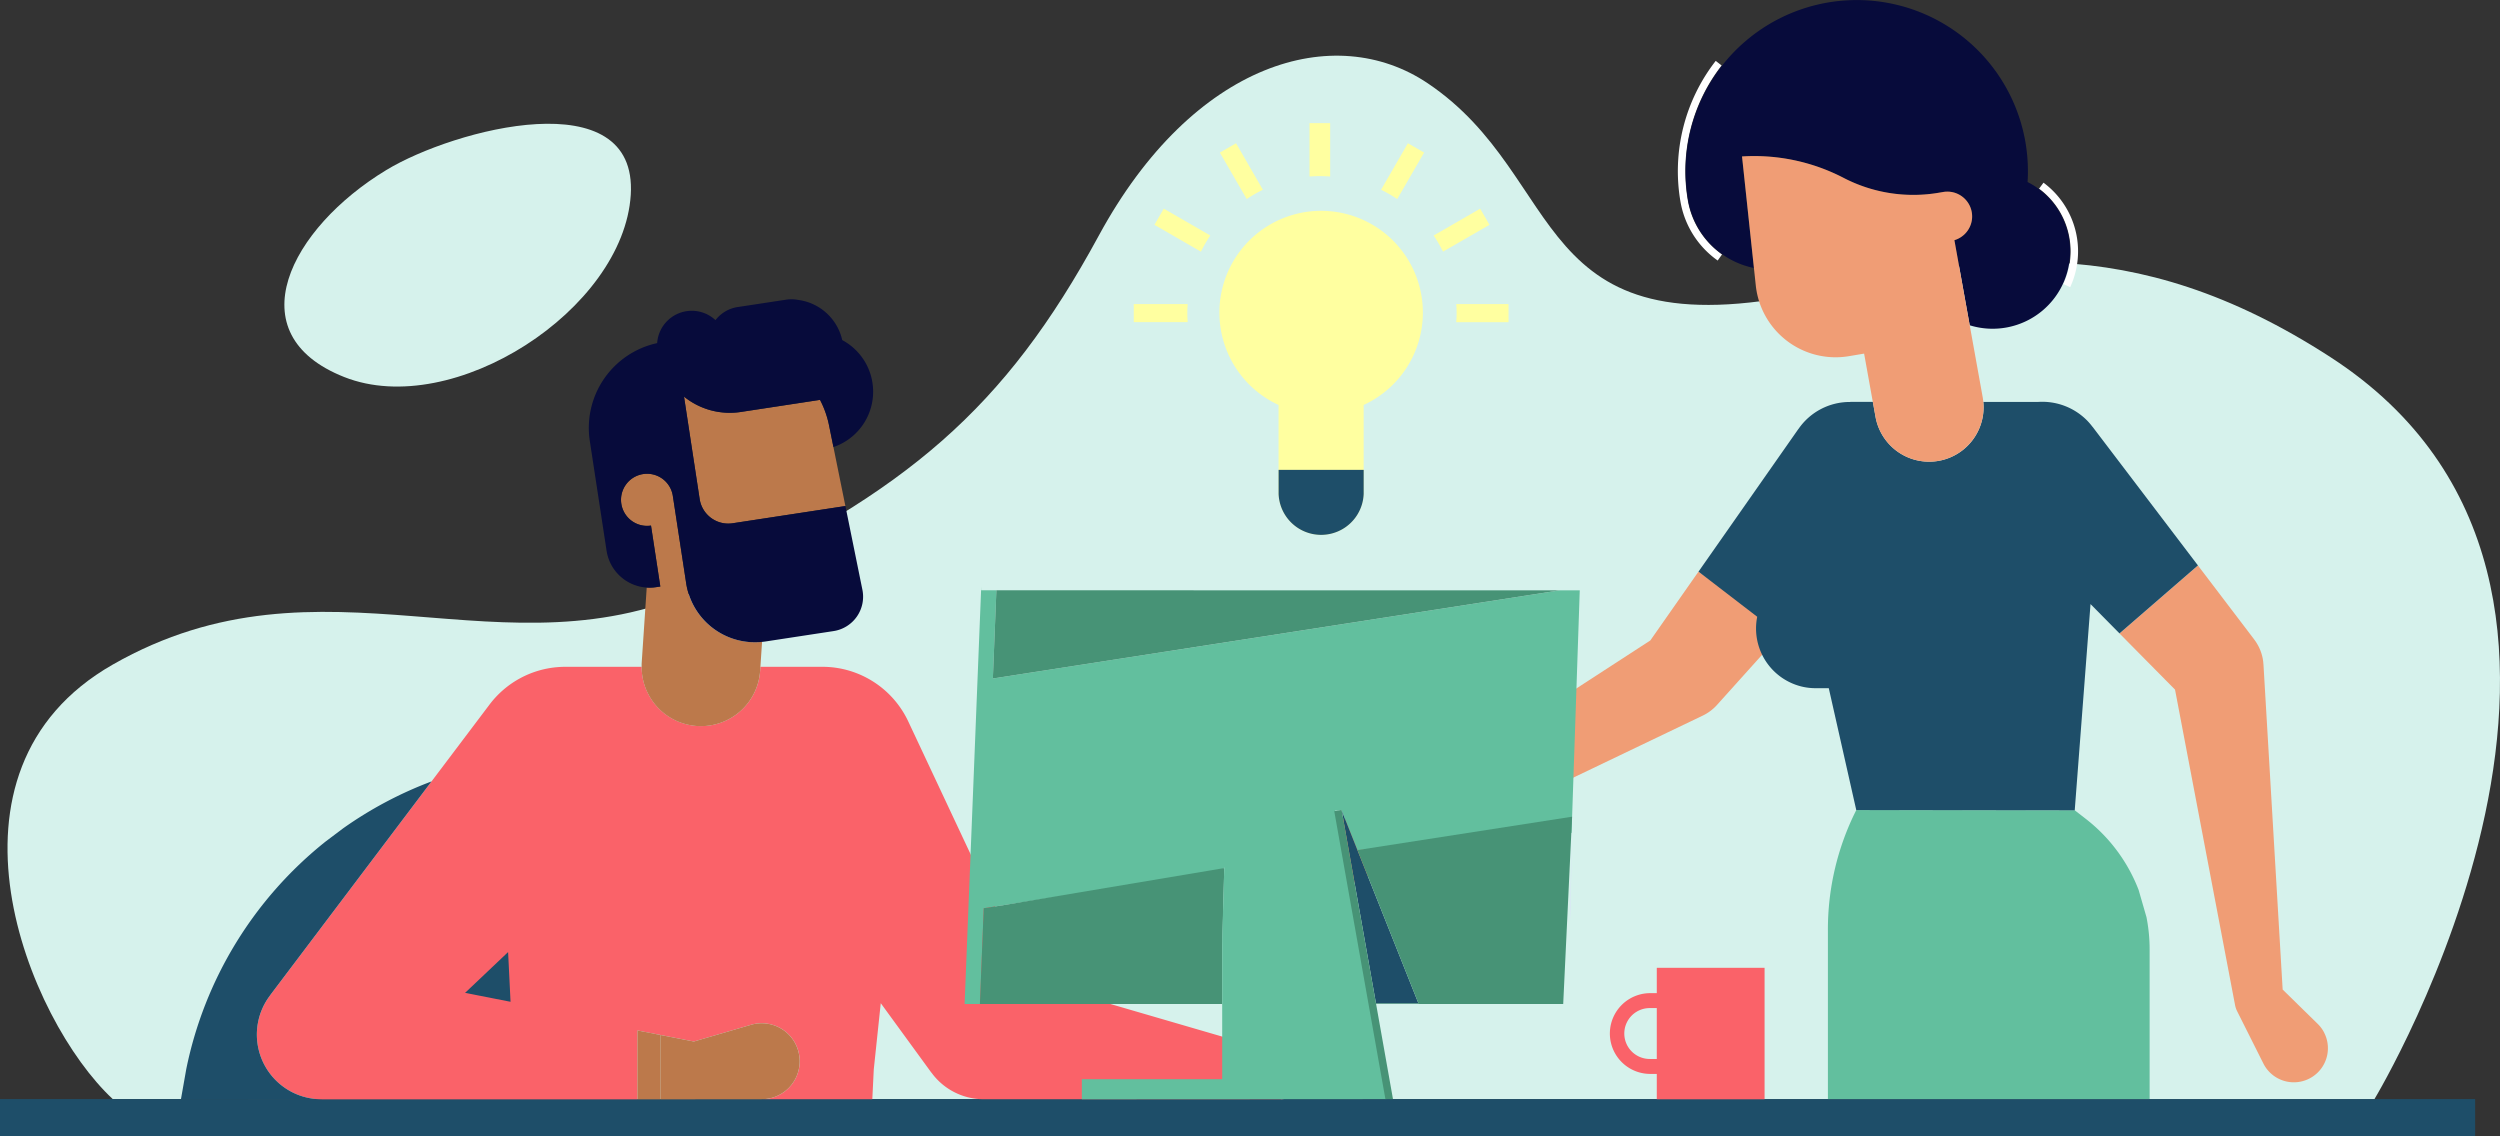 <svg xmlns="http://www.w3.org/2000/svg" width="393.468" height="178.859" viewBox="0 0 393.468 178.859">
  <rect x="0" y="0" width="393.468" height="178.859" fill="#333333" stroke="none"/>
  <g id="Gruppe_37343" data-name="Gruppe 37343" transform="translate(-73.625 -49.894)">
    <path id="Pfad_25084" data-name="Pfad 25084" d="M91.724,225.463c-13.317-12.379-29.433-51.589,0-68.388,33.3-19,61.5,2.772,93.244-12.277s47.043-27.779,61.942-55.231,37.179-33.8,51.778-23.975c22.27,14.989,15.573,42.415,60.236,32.932,26.444-5.614,50.3-10.286,81.876,10.193C496.44,144.8,447.663,225.5,447.663,225.5Z" transform="translate(-0.35 -2.587)" fill="#d6f2ec"/>
    <rect id="Rechteck_13350" data-name="Rechteck 13350" width="389.556" height="5.877" transform="translate(73.625 222.876)" fill="#1e4e69"/>
    <g id="Gruppe_37343-2" data-name="Gruppe 37343" transform="translate(119.489 228.753)">
      <path id="Pfad_25085" data-name="Pfad 25085" d="M263.409,281.557h0Z" transform="translate(-133.03 -281.557)" fill="#f8f7ff"/>
    </g>
    <g id="Gruppe_37344" data-name="Gruppe 37344" transform="translate(91.375 228.753)">
      <path id="Pfad_25086" data-name="Pfad 25086" d="M106.908,281.557h0Z" transform="translate(-96.615 -281.557)" fill="#f8f7ff"/>
    </g>
    <g id="Gruppe_37345" data-name="Gruppe 37345" transform="translate(107.614 228.753)">
      <path id="Pfad_25087" data-name="Pfad 25087" d="M123.073,281.557h0Z" transform="translate(-117.648 -281.557)" fill="#f8f7ff"/>
    </g>
    <g id="Gruppe_37346" data-name="Gruppe 37346" transform="translate(287.981 228.753)">
      <path id="Pfad_25088" data-name="Pfad 25088" d="M485.93,281.557h0Z" transform="translate(-351.265 -281.557)" fill="#f8f7ff"/>
    </g>
    <g id="Gruppe_37347" data-name="Gruppe 37347" transform="translate(102.099 96.989)">
      <path id="Pfad_25089" data-name="Pfad 25089" d="M335.7,265.068l-.984,6.878a3.509,3.509,0,0,0,.984-6.878Z" transform="translate(-161.61 -146.034)" fill="#ff95a9"/>
      <path id="Pfad_25090" data-name="Pfad 25090" d="M247.652,235.2,228.5,194.405h0a14.955,14.955,0,0,0-12.147-8.522c-.06-.006-.121-.008-.182-.014-.261-.021-.522-.034-.783-.041-.061,0-.12-.009-.182-.009h-9.969l-.042.626h0a9.334,9.334,0,0,1-18.647-.626H174.316c-.092,0-.181.012-.273.014-.21.007-.419.018-.629.033-.1.008-.2.014-.294.025a14.945,14.945,0,0,0-10.515,5.875l0,0-7.838,10.385-1.294,1.714-3.046,4.036-21.332,28.262-1.057,1.4.009.008a10.179,10.179,0,0,0,8.134,16.317h.005v.005h49.7V243.055l3.6.706v10.126h0V243.762l5.278,1.036,8.995-2.631a5.977,5.977,0,1,1,1.678,11.711v0l-6.515,0h23.928l.23-4.7,1.1-10.414,7.967,10.933.01-.006a10.143,10.143,0,0,0,8.217,4.186v0l46.761-.005.984-6.878v0Z" transform="translate(-114.033 -127.971)" fill="#fa6269"/>
      <path id="Pfad_25091" data-name="Pfad 25091" d="M146.9,213.226l3.046-4.036a61.449,61.449,0,0,0-13.953,7.413l-2.684,2.02a61.463,61.463,0,0,0-21.966,35.859l-.835,4.73H132.65a10.18,10.18,0,0,1-10-12.149,10.13,10.13,0,0,1,1.87-4.168l-.009-.008,1.057-1.4Z" transform="translate(-110.505 -133.298)" fill="#1e4e69"/>
      <path id="Pfad_25092" data-name="Pfad 25092" d="M175.587,251.8l-.384-7.826-6.773,6.423Z" transform="translate(-123.708 -141.226)" fill="#1e4e69"/>
      <path id="Pfad_25093" data-name="Pfad 25093" d="M212.176,186.174a9.34,9.34,0,0,0,9.941-8.7h0l.042-.626.262-3.92a10.945,10.945,0,0,1-11.947-9.218l-1.932-12.65h0l-.17-1.111a4.1,4.1,0,1,0-3.433,4.672h0l1.466,9.594-.676.1a6.864,6.864,0,0,1-1.462.063l-.791,11.848h0c-.014.208-.01.412-.01.618A9.333,9.333,0,0,0,212.176,186.174Z" transform="translate(-130.955 -119.002)" fill="#bc794b"/>
      <path id="Pfad_25094" data-name="Pfad 25094" d="M253.171,254.4" transform="translate(-143.024 -143.603)" fill="#fff"/>
      <path id="Pfad_25095" data-name="Pfad 25095" d="M224.185,270.442a5.976,5.976,0,1,0-1.678-11.711l-8.995,2.631-5.278-1.036v10.132h5.5v-.006l3.936,0,6.515,0Z" transform="translate(-132.781 -144.535)" fill="#bc794b"/>
      <path id="Pfad_25096" data-name="Pfad 25096" d="M203.567,259.952v10.837h3.6V260.657Z" transform="translate(-131.717 -144.868)" fill="#bc794b"/>
      <path id="Pfad_25097" data-name="Pfad 25097" d="M234.464,131.258l-12.477,1.906a11.463,11.463,0,0,1-8.925-2.413l2.473,16.185a4.553,4.553,0,0,0,5.177,3.741l17.747-2.711-1.881-9.278-.7-3.455A15.024,15.024,0,0,0,234.464,131.258Z" transform="translate(-133.881 -115.419)" fill="#bc794b"/>
      <path id="Pfad_25098" data-name="Pfad 25098" d="M204.235,156.211l.676-.1-1.466-9.594h0a4.1,4.1,0,1,1,3.433-4.672l.17,1.111h0l1.932,12.65a10.945,10.945,0,0,0,11.947,9.218c.17-.019.34-.037.51-.063l10.739-1.641a5.473,5.473,0,0,0,4.537-6.5l-2.676-13.181h0l-17.747,2.711a4.553,4.553,0,0,1-5.177-3.741l-2.473-16.185a11.463,11.463,0,0,0,8.925,2.413l12.477-1.906a15.024,15.024,0,0,1,1.414,3.975l.7,3.455a9.209,9.209,0,0,0,1.384-16.839A8.2,8.2,0,0,0,226.6,111a5.444,5.444,0,0,0-1.865-.042l-.412.063h-.01l-6.557,1h0l-.676.1a5.445,5.445,0,0,0-3.493,2.061,5.46,5.46,0,0,0-9.177,3.616,13.655,13.655,0,0,0-10.6,15.4l1.511,9.892.03.195.279,1.831.821,5.373a6.842,6.842,0,0,0,7.787,5.722Z" transform="translate(-129.456 -110.892)" fill="#070b3b"/>
    </g>
    <path id="Pfad_25099" data-name="Pfad 25099" d="M147.649,82.4c-15.143,9.17-23.743,25.835-6.611,32.593s43.927-10.62,45.074-28.67S158.286,75.956,147.649,82.4Z" transform="translate(-13.214 -5.75)" fill="#d6f2ec"/>
    <rect id="Rechteck_13351" data-name="Rechteck 13351" width="16.964" height="20.69" transform="translate(351.346 222.904) rotate(180)" fill="#fa6269"/>
    <path id="Pfad_25100" data-name="Pfad 25100" d="M410.925,265.061h-2.871a6.356,6.356,0,0,1,0-12.711h2.871V254.7h-2.871a4,4,0,0,0,0,8.009h2.871Z" transform="translate(-74.78 -46.147)" fill="#fa6269"/>
    <g id="Gruppe_37348" data-name="Gruppe 37348" transform="translate(278.092 49.894)">
      <path id="Pfad_25101" data-name="Pfad 25101" d="M511.921,236.7h0l.01,0Z" transform="translate(-377.996 -92.474)" fill="none"/>
      <path id="Pfad_25102" data-name="Pfad 25102" d="M417.03,137.337h0l-23.3,33.286-42.287,27.455-8.243.964,0,.005a5.362,5.362,0,1,0,2.939,10.16l8.292-3.973,47.548-22.781a7.2,7.2,0,0,0,2.215-1.648l0,0,.056-.062.031-.033,10.387-11.552L401.313,159.8Z" transform="translate(-338.457 -69.825)" fill="#f09d75"/>
      <line id="Linie_1152" data-name="Linie 1152" x1="0.084" y1="0.409" transform="translate(133.275 143.931)" fill="#ff809f"/>
      <path id="Pfad_25103" data-name="Pfad 25103" d="M496.465,232.3h0q-.038-.21-.079-.42L495.15,227.6a25.936,25.936,0,0,0-8.29-11.167l-1.763-1.37-34.383-.036a41.74,41.74,0,0,0-4.466,19.059v26.428h50.634v-23.6A26.051,26.051,0,0,0,496.465,232.3Z" transform="translate(-363.026 -87.535)" fill="#62bf9e"/>
      <rect id="Rechteck_13352" data-name="Rechteck 13352" width="0.001" height="4.513" transform="matrix(0.796, -0.605, 0.605, 0.796, 124.869, 67.168)" fill="#ff95a9"/>
      <path id="Pfad_25104" data-name="Pfad 25104" d="M536.58,237.965a5.34,5.34,0,0,0-1.043-1.423l0,0-5.512-5.4-3.02-51.145H527a7.383,7.383,0,0,0-.109-.937,7.2,7.2,0,0,0-1.348-3.016l.005,0-10.835-14.248,0,0,1.977,2.6-12.341,10.7-4.564-4.618h0l13.3,13.459,9.444,49.628h0a3.808,3.808,0,0,0,.337,1h0l4.124,8.218a5.363,5.363,0,0,0,9.587-4.812Z" transform="translate(-375.23 -75.399)" fill="#f09d75"/>
      <path id="Pfad_25105" data-name="Pfad 25105" d="M431.728,171.492" transform="translate(-359.717 -77.611)" fill="#ffc7bd"/>
      <path id="Pfad_25106" data-name="Pfad 25106" d="M481.884,135.73h0l-.007.007a10.031,10.031,0,0,0-.844-.987,9.924,9.924,0,0,0-7.657-2.933H464.7a8.572,8.572,0,0,1-16.965,2.37l-.427-2.37h-3.548l-.008.012a9.794,9.794,0,0,0-8.151,4.252l-.007-.006,0,0L419.87,158.534l9.24,7.1a9.4,9.4,0,0,0,7.323,11.055,9.5,9.5,0,0,0,1.868.188v0h2.072L444.7,196.06l34.383.036,2.485-32.461,4.564,4.618,12.341-10.7Z" transform="translate(-357.014 -68.563)" fill="#1e4e69"/>
      <path id="Pfad_25107" data-name="Pfad 25107" d="M494.08,95.872a12.226,12.226,0,0,1-.955,7.211l1.067.493a13.45,13.45,0,0,0-4.2-16.443l-.7.945A12.191,12.191,0,0,1,494.08,95.872Z" transform="translate(-372.838 -58.382)" fill="#fff"/>
      <path id="Pfad_25108" data-name="Pfad 25108" d="M421.93,93.727l.681-.958a13.16,13.16,0,0,1-5.394-8.59,27.066,27.066,0,0,1,5.331-21.152l-.926-.724a28.245,28.245,0,0,0-5.564,22.073A14.329,14.329,0,0,0,421.93,93.727Z" transform="translate(-356.055 -52.722)" fill="#fff"/>
      <path id="Pfad_25109" data-name="Pfad 25109" d="M442.1,77.888h0a23.8,23.8,0,0,0,14.954,2.346h0l.44-.074.329-.056a3.9,3.9,0,0,1,1.719,7.591l2.413,13.394a12.2,12.2,0,0,0,9.108-22.544,26.938,26.938,0,1,0-53.443,2.8h0a13.207,13.207,0,0,0,10.37,10.729l-1.872-17.552A30.5,30.5,0,0,1,442.1,77.888Z" transform="translate(-356.415 -49.894)" fill="#070b3b"/>
      <path id="Pfad_25110" data-name="Pfad 25110" d="M449.753,122.769a8.572,8.572,0,0,0,16.965-2.37c-.022-.223-.046-.445-.086-.67l-2.051-11.389-2.413-13.394a3.9,3.9,0,0,0-1.719-7.591l-.329.056-.44.074h0a23.8,23.8,0,0,1-14.954-2.346h0a30.5,30.5,0,0,0-15.983-3.369l1.872,17.552.294,2.761A12.635,12.635,0,0,0,445.585,113.2l2.372-.4,1.369,7.6Z" transform="translate(-359.037 -57.146)" fill="#f09d75"/>
    </g>
    <g id="Gruppe_37350" data-name="Gruppe 37350" transform="translate(225.432 142.211)">
      <line id="Linie_1153" data-name="Linie 1153" y1="8.83" x2="0.352" transform="translate(96.015 12.04)" fill="#ddd6ff"/>
      <g id="Gruppe_37349" data-name="Gruppe 37349">
        <path id="Pfad_25111" data-name="Pfad 25111" d="M393.808,231.541l.12-11.863-.2,13.943Z" transform="translate(-298.394 -180.911)" fill="#ddd6ff"/>
        <path id="Pfad_25112" data-name="Pfad 25112" d="M363.912,170.059l-89.2,13.874.554-13.879h-2.389v-.587h0l-.74,18.528-.3,7.609-.156,3.915-.3,7.518-.114,2.834-.306,7.651-.7,17.648h2.413l.6-15.078,3.266-.509,33.682-5.239,14.9-10.209v.588h3.9l.58-.1.026.145,2.46,6.178,33.7-2.709,1.29-38.173Z" transform="translate(-270.25 -169.466)" fill="#62bf9e"/>
      </g>
      <rect id="Rechteck_13353" data-name="Rechteck 13353" height="1.965" transform="translate(95.215 54.623)" fill="#ddd6ff"/>
      <path id="Pfad_25113" data-name="Pfad 25113" d="M277.244,232.662l-3.266.509-.6,15.078,38.138,0v-9.178l.321-12.217Z" transform="translate(-270.962 -182.547)" fill="#479376"/>
      <path id="Pfad_25114" data-name="Pfad 25114" d="M276.58,170.227l-.554,13.879,89.2-13.874Z" transform="translate(-271.566 -169.64)" fill="#479376"/>
      <path id="Pfad_25115" data-name="Pfad 25115" d="M352.538,245.505h6.686l-9.612-24.143-2.459-6.178Z" transform="translate(-287.779 -179.887)" fill="#1e4e69"/>
      <path id="Pfad_25116" data-name="Pfad 25116" d="M333.89,214.052l-17.052.485-.588,20.682v21.943H294.158v3.16l47.945-.028Z" transform="translate(-275.699 -179.629)" fill="#62bf9e"/>
      <path id="Pfad_25117" data-name="Pfad 25117" d="M383.049,216.064l-33.787,5.255,9.612,24.143h-6.686L346.8,215.141l-.026-.145-.58.1-.577.1,8.048,45.307h1.193l-2.448-13.785-.209-1.175h29.449Z" transform="translate(-287.429 -179.844)" fill="#479376"/>
    </g>
    <g id="Gruppe_37351" data-name="Gruppe 37351" transform="translate(252.062 69.274)">
      <g id="Gruppe_33311" data-name="Gruppe 33311" transform="translate(13.481 13.813)">
        <g id="Gruppe_33310" data-name="Gruppe 33310">
          <g id="Gruppe_33309" data-name="Gruppe 33309">
            <g id="Gruppe_33308" data-name="Gruppe 33308">
              <g id="Gruppe_33307" data-name="Gruppe 33307">
                <g id="Gruppe_33306" data-name="Gruppe 33306">
                  <g id="Gruppe_33305" data-name="Gruppe 33305">
                    <g id="Gruppe_33304" data-name="Gruppe 33304">
                      <g id="Gruppe_33303" data-name="Gruppe 33303">
                        <g id="Gruppe_33302" data-name="Gruppe 33302">
                          <g id="Gruppe_33301" data-name="Gruppe 33301">
                            <g id="Gruppe_33300" data-name="Gruppe 33300">
                              <path id="Pfad_22832" data-name="Pfad 22832" d="M457.245,933.929a16.012,16.012,0,1,0-22.71,14.531v14a6.7,6.7,0,0,0,13.39,0v-14A16,16,0,0,0,457.245,933.929Z" transform="translate(-425.222 -917.916)" fill="#ffffa0"/>
                            </g>
                          </g>
                        </g>
                      </g>
                    </g>
                  </g>
                </g>
              </g>
            </g>
          </g>
        </g>
      </g>
      <g id="Gruppe_33323" data-name="Gruppe 33323" transform="translate(22.797 54.57)">
        <g id="Gruppe_33322" data-name="Gruppe 33322">
          <g id="Gruppe_33321" data-name="Gruppe 33321">
            <g id="Gruppe_33320" data-name="Gruppe 33320">
              <g id="Gruppe_33319" data-name="Gruppe 33319">
                <g id="Gruppe_33318" data-name="Gruppe 33318">
                  <g id="Gruppe_33317" data-name="Gruppe 33317">
                    <g id="Gruppe_33316" data-name="Gruppe 33316">
                      <g id="Gruppe_33315" data-name="Gruppe 33315">
                        <g id="Gruppe_33314" data-name="Gruppe 33314">
                          <g id="Gruppe_33313" data-name="Gruppe 33313">
                            <g id="Gruppe_33312" data-name="Gruppe 33312">
                              <path id="Pfad_22833" data-name="Pfad 22833" d="M441.7,931.421v3.79a6.7,6.7,0,0,1-13.39,0v-3.79Z" transform="translate(-428.309 -931.421)" fill="#1e4e69"/>
                            </g>
                          </g>
                        </g>
                      </g>
                    </g>
                  </g>
                </g>
              </g>
            </g>
          </g>
        </g>
      </g>
      <g id="Gruppe_33408" data-name="Gruppe 33408" transform="translate(0 0)">
        <g id="Gruppe_33335" data-name="Gruppe 33335" transform="translate(27.662)">
          <g id="Gruppe_33334" data-name="Gruppe 33334">
            <g id="Gruppe_33333" data-name="Gruppe 33333">
              <g id="Gruppe_33332" data-name="Gruppe 33332">
                <g id="Gruppe_33331" data-name="Gruppe 33331">
                  <g id="Gruppe_33330" data-name="Gruppe 33330">
                    <g id="Gruppe_33329" data-name="Gruppe 33329">
                      <g id="Gruppe_33328" data-name="Gruppe 33328">
                        <g id="Gruppe_33327" data-name="Gruppe 33327">
                          <g id="Gruppe_33326" data-name="Gruppe 33326">
                            <g id="Gruppe_33325" data-name="Gruppe 33325">
                              <g id="Gruppe_33324" data-name="Gruppe 33324">
                                <path id="Pfad_22834" data-name="Pfad 22834" d="M433.174,913.339h-3.253v8.393c.812-.033,1.132-.057,1.627-.057s.812.024,1.627.057Z" transform="translate(-429.921 -913.339)" fill="#ffffa0"/>
                              </g>
                            </g>
                          </g>
                        </g>
                      </g>
                    </g>
                  </g>
                </g>
              </g>
            </g>
          </g>
        </g>
        <g id="Gruppe_33347" data-name="Gruppe 33347" transform="translate(13.553 3.163)">
          <g id="Gruppe_33346" data-name="Gruppe 33346">
            <g id="Gruppe_33345" data-name="Gruppe 33345">
              <g id="Gruppe_33344" data-name="Gruppe 33344">
                <g id="Gruppe_33343" data-name="Gruppe 33343">
                  <g id="Gruppe_33342" data-name="Gruppe 33342">
                    <g id="Gruppe_33341" data-name="Gruppe 33341">
                      <g id="Gruppe_33340" data-name="Gruppe 33340">
                        <g id="Gruppe_33339" data-name="Gruppe 33339">
                          <g id="Gruppe_33338" data-name="Gruppe 33338">
                            <g id="Gruppe_33337" data-name="Gruppe 33337">
                              <g id="Gruppe_33336" data-name="Gruppe 33336">
                                <path id="Pfad_22835" data-name="Pfad 22835" d="M429.474,923.175a20.96,20.96,0,0,1,2.544-1.466l-4.225-7.321-2.547,1.47Z" transform="translate(-425.246 -914.387)" fill="#ffffa0"/>
                              </g>
                            </g>
                          </g>
                        </g>
                      </g>
                    </g>
                  </g>
                </g>
              </g>
            </g>
          </g>
        </g>
        <g id="Gruppe_33359" data-name="Gruppe 33359" transform="translate(3.259 13.46)">
          <g id="Gruppe_33358" data-name="Gruppe 33358">
            <g id="Gruppe_33357" data-name="Gruppe 33357">
              <g id="Gruppe_33356" data-name="Gruppe 33356">
                <g id="Gruppe_33355" data-name="Gruppe 33355">
                  <g id="Gruppe_33354" data-name="Gruppe 33354">
                    <g id="Gruppe_33353" data-name="Gruppe 33353">
                      <g id="Gruppe_33352" data-name="Gruppe 33352">
                        <g id="Gruppe_33351" data-name="Gruppe 33351">
                          <g id="Gruppe_33350" data-name="Gruppe 33350">
                            <g id="Gruppe_33349" data-name="Gruppe 33349">
                              <g id="Gruppe_33348" data-name="Gruppe 33348">
                                <path id="Pfad_22836" data-name="Pfad 22836" d="M429.153,924.568a21.429,21.429,0,0,1,1.47-2.544L423.3,917.8l-.736,1.271-.733,1.274Z" transform="translate(-421.835 -917.799)" fill="#ffffa0"/>
                              </g>
                            </g>
                          </g>
                        </g>
                      </g>
                    </g>
                  </g>
                </g>
              </g>
            </g>
          </g>
        </g>
        <g id="Gruppe_33371" data-name="Gruppe 33371" transform="translate(0 28.477)">
          <g id="Gruppe_33370" data-name="Gruppe 33370">
            <g id="Gruppe_33369" data-name="Gruppe 33369">
              <g id="Gruppe_33368" data-name="Gruppe 33368">
                <g id="Gruppe_33367" data-name="Gruppe 33367">
                  <g id="Gruppe_33366" data-name="Gruppe 33366">
                    <g id="Gruppe_33365" data-name="Gruppe 33365">
                      <g id="Gruppe_33364" data-name="Gruppe 33364">
                        <g id="Gruppe_33363" data-name="Gruppe 33363">
                          <g id="Gruppe_33362" data-name="Gruppe 33362">
                            <g id="Gruppe_33361" data-name="Gruppe 33361">
                              <g id="Gruppe_33360" data-name="Gruppe 33360">
                                <path id="Pfad_22837" data-name="Pfad 22837" d="M420.755,923.828v1.793h8.489c-.036-.407-.057-.93-.057-1.425s.021-1.017.057-1.421h-8.489Z" transform="translate(-420.755 -922.775)" fill="#ffffa0"/>
                              </g>
                            </g>
                          </g>
                        </g>
                      </g>
                    </g>
                  </g>
                </g>
              </g>
            </g>
          </g>
        </g>
        <g id="Gruppe_33383" data-name="Gruppe 33383" transform="translate(50.761 28.477)">
          <g id="Gruppe_33382" data-name="Gruppe 33382">
            <g id="Gruppe_33381" data-name="Gruppe 33381">
              <g id="Gruppe_33380" data-name="Gruppe 33380">
                <g id="Gruppe_33379" data-name="Gruppe 33379">
                  <g id="Gruppe_33378" data-name="Gruppe 33378">
                    <g id="Gruppe_33377" data-name="Gruppe 33377">
                      <g id="Gruppe_33376" data-name="Gruppe 33376">
                        <g id="Gruppe_33375" data-name="Gruppe 33375">
                          <g id="Gruppe_33374" data-name="Gruppe 33374">
                            <g id="Gruppe_33373" data-name="Gruppe 33373">
                              <g id="Gruppe_33372" data-name="Gruppe 33372">
                                <path id="Pfad_22838" data-name="Pfad 22838" d="M437.632,924.2c0,.5-.024,1.017-.057,1.425H445.8v-2.846h-8.224C437.608,923.179,437.632,923.7,437.632,924.2Z" transform="translate(-437.575 -922.775)" fill="#ffffa0"/>
                              </g>
                            </g>
                          </g>
                        </g>
                      </g>
                    </g>
                  </g>
                </g>
              </g>
            </g>
          </g>
        </g>
        <g id="Gruppe_33395" data-name="Gruppe 33395" transform="translate(47.203 13.46)">
          <g id="Gruppe_33394" data-name="Gruppe 33394">
            <g id="Gruppe_33393" data-name="Gruppe 33393">
              <g id="Gruppe_33392" data-name="Gruppe 33392">
                <g id="Gruppe_33391" data-name="Gruppe 33391">
                  <g id="Gruppe_33390" data-name="Gruppe 33390">
                    <g id="Gruppe_33389" data-name="Gruppe 33389">
                      <g id="Gruppe_33388" data-name="Gruppe 33388">
                        <g id="Gruppe_33387" data-name="Gruppe 33387">
                          <g id="Gruppe_33386" data-name="Gruppe 33386">
                            <g id="Gruppe_33385" data-name="Gruppe 33385">
                              <g id="Gruppe_33384" data-name="Gruppe 33384">
                                <path id="Pfad_22839" data-name="Pfad 22839" d="M444.451,919.07l-.736-1.271-7.319,4.225a21.416,21.416,0,0,1,1.47,2.544l7.319-4.225Z" transform="translate(-436.396 -917.799)" fill="#ffffa0"/>
                              </g>
                            </g>
                          </g>
                        </g>
                      </g>
                    </g>
                  </g>
                </g>
              </g>
            </g>
          </g>
        </g>
        <g id="Gruppe_33407" data-name="Gruppe 33407" transform="translate(38.925 3.163)">
          <g id="Gruppe_33406" data-name="Gruppe 33406">
            <g id="Gruppe_33405" data-name="Gruppe 33405">
              <g id="Gruppe_33404" data-name="Gruppe 33404">
                <g id="Gruppe_33403" data-name="Gruppe 33403">
                  <g id="Gruppe_33402" data-name="Gruppe 33402">
                    <g id="Gruppe_33401" data-name="Gruppe 33401">
                      <g id="Gruppe_33400" data-name="Gruppe 33400">
                        <g id="Gruppe_33399" data-name="Gruppe 33399">
                          <g id="Gruppe_33398" data-name="Gruppe 33398">
                            <g id="Gruppe_33397" data-name="Gruppe 33397">
                              <g id="Gruppe_33396" data-name="Gruppe 33396">
                                <path id="Pfad_22840" data-name="Pfad 22840" d="M433.653,921.709a20.96,20.96,0,0,1,2.544,1.466l4.228-7.318-2.547-1.47Z" transform="translate(-433.653 -914.387)" fill="#ffffa0"/>
                              </g>
                            </g>
                          </g>
                        </g>
                      </g>
                    </g>
                  </g>
                </g>
              </g>
            </g>
          </g>
        </g>
      </g>
    </g>
  </g>
</svg>